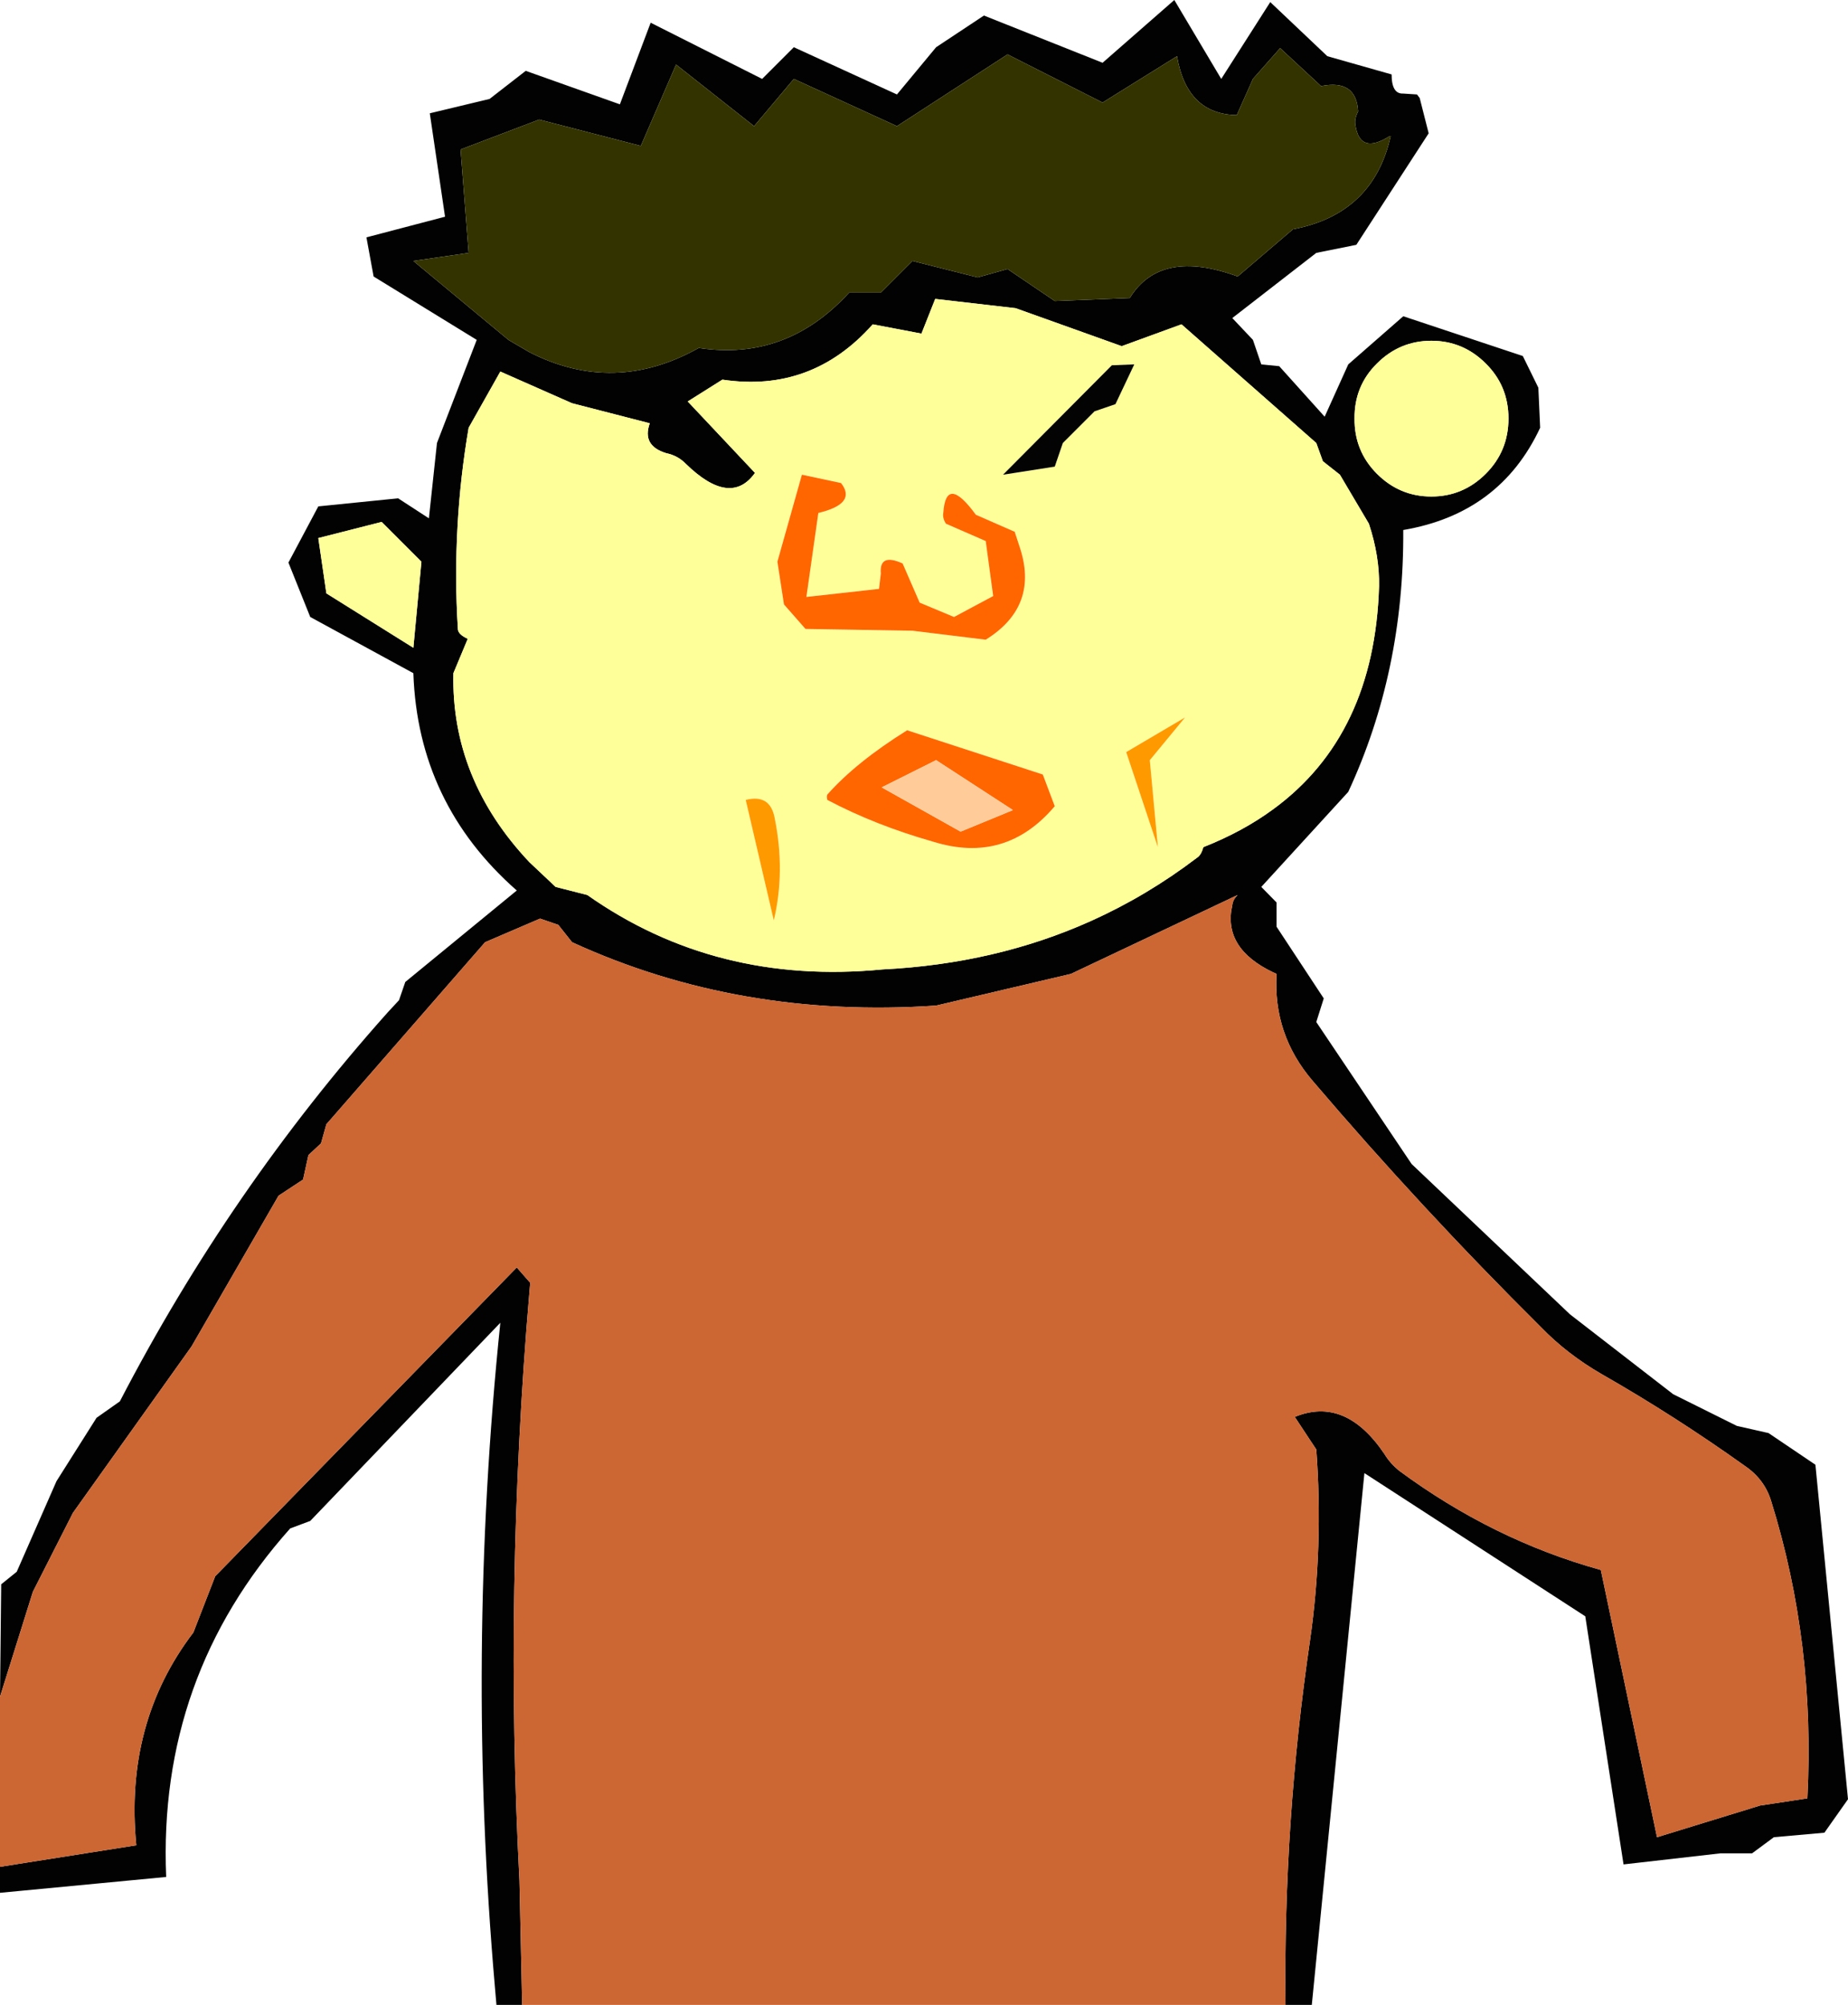 <?xml version="1.0" encoding="UTF-8" standalone="no"?>
<svg xmlns:xlink="http://www.w3.org/1999/xlink" height="335.35px" width="309.15px" xmlns="http://www.w3.org/2000/svg">
  <g transform="matrix(1.0, 0.0, 0.0, 1.0, 50.0, -77.65)">
    <path d="M177.2 96.3 Q176.9 90.85 171.0 92.05 L164.15 85.7 159.6 90.85 156.9 96.9 Q148.55 96.75 146.9 87.05 L134.45 94.8 118.55 86.75 100.05 98.75 82.8 90.85 76.15 98.75 63.1 88.45 57.2 102.05 40.2 97.65 27.05 102.65 28.4 119.95 19.15 121.3 35.05 134.5 38.55 136.55 Q52.7 143.8 66.9 135.85 81.55 138.1 92.05 126.6 L97.35 126.6 102.65 121.3 113.55 124.05 118.55 122.65 126.45 128.0 139.0 127.5 Q144.15 119.15 157.05 123.9 L166.3 116.0 Q179.75 113.45 182.65 100.4 L182.5 100.4 Q177.5 103.6 176.75 98.6 176.55 97.5 177.2 96.3 M-50.0 361.45 L-49.8 342.65 -47.2 340.55 -40.55 325.4 -33.85 314.8 -29.95 312.05 Q-11.5 276.5 14.85 247.0 L16.75 244.95 17.8 241.9 36.45 226.6 Q19.9 212.05 19.15 190.25 L1.9 180.85 -1.75 171.75 3.25 162.35 16.6 161.0 21.75 164.35 23.1 151.75 29.75 134.5 12.5 123.9 11.3 117.35 24.45 113.9 21.9 96.6 31.9 94.2 37.95 89.5 53.7 95.1 58.85 81.45 77.5 90.85 82.8 85.55 100.05 93.45 106.6 85.55 114.6 80.25 134.45 88.15 146.45 77.65 154.3 90.85 162.5 78.0 172.05 87.05 182.8 90.1 Q182.8 93.4 184.75 93.3 L187.05 93.45 187.5 94.05 189.0 99.95 176.9 118.6 170.2 119.95 156.15 130.85 159.6 134.5 161.0 138.6 164.0 138.9 171.6 147.35 175.55 138.6 184.75 130.55 204.75 137.2 207.35 142.5 207.65 149.2 Q200.95 163.55 184.75 166.3 184.9 189.95 175.55 210.1 L161.0 226.0 163.55 228.6 163.55 232.65 171.45 244.65 170.2 248.6 186.15 272.35 212.65 297.5 229.9 310.85 240.55 316.15 245.85 317.35 253.7 322.65 259.15 378.6 255.2 384.2 246.75 384.95 243.1 387.65 237.8 387.65 221.6 389.5 215.2 348.0 178.25 324.05 169.45 413.0 165.05 413.0 Q164.7 382.3 169.15 352.05 171.4 336.3 170.2 320.1 L166.6 314.65 Q175.05 311.15 181.6 320.85 182.5 322.35 184.0 323.6 199.75 335.25 217.8 340.25 L227.2 384.95 244.45 379.65 252.35 378.45 Q253.7 352.5 246.3 328.75 245.2 325.1 241.9 322.85 230.2 314.5 217.95 307.5 212.15 304.15 207.8 299.65 187.8 279.8 169.6 258.45 162.95 250.7 163.55 240.55 L163.0 240.3 Q154.5 236.25 156.15 229.05 156.25 228.1 157.05 227.35 L129.15 240.55 106.6 245.85 Q73.7 248.1 45.7 235.25 L43.4 232.35 40.35 231.3 31.15 235.25 4.6 265.7 3.7 268.9 1.6 270.85 0.7 274.95 -3.4 277.65 -17.95 302.85 -37.8 330.7 -44.5 343.9 -50.0 361.45 M37.35 413.0 L33.05 413.0 32.8 410.1 Q27.95 354.5 33.7 298.9 L1.9 332.05 -1.45 333.3 Q-23.6 358.1 -22.2 391.6 L-50.0 394.25 -50.0 389.9 -27.2 386.3 Q-29.2 365.85 -17.65 350.7 L-14.0 341.3 36.45 289.65 38.55 292.05 38.7 292.2 38.55 293.95 Q34.35 343.35 36.9 392.2 L37.35 413.0 M176.6 147.65 Q176.55 153.1 180.35 156.9 184.15 160.7 189.45 160.7 194.75 160.7 198.55 156.9 202.35 153.1 202.35 147.65 202.35 142.2 198.55 138.45 194.75 134.65 189.45 134.65 184.15 134.65 180.35 138.45 176.55 142.2 176.6 147.65 M179.0 165.25 L174.15 157.05 171.3 154.8 170.2 151.75 147.65 131.9 137.65 135.55 119.9 129.2 106.45 127.65 104.15 133.45 96.0 131.9 Q85.8 143.4 70.85 141.15 L65.05 144.8 76.3 156.75 Q72.2 162.5 64.75 155.25 63.4 153.85 61.45 153.45 57.35 152.2 58.7 148.45 L45.7 145.1 33.7 139.8 28.4 149.2 Q27.0 157.4 26.55 165.5 26.05 174.25 26.6 182.85 26.6 183.75 28.25 184.5 L25.85 190.25 Q25.45 207.95 38.55 221.85 L42.95 226.0 48.25 227.35 Q69.75 242.5 97.65 239.8 116.6 238.85 132.5 231.7 141.85 227.5 150.2 221.15 150.95 220.7 151.3 219.35 157.9 216.75 163.0 213.0 179.95 200.6 180.7 175.7 180.8 170.7 179.0 165.25 M3.25 167.65 L4.6 176.9 19.15 186.0 20.5 171.6 13.85 164.95 3.25 167.65" fill="#020202" fill-rule="evenodd" stroke="none"/>
    <path d="M177.2 96.3 Q176.55 97.5 176.75 98.6 177.5 103.6 182.5 100.4 L182.65 100.4 Q179.75 113.45 166.3 116.0 L157.05 123.9 Q144.15 119.15 139.0 127.5 L126.45 128.0 118.55 122.65 113.55 124.05 102.65 121.3 97.35 126.6 92.05 126.6 Q81.55 138.1 66.9 135.85 52.7 143.8 38.55 136.55 L35.05 134.5 19.15 121.3 28.4 119.95 27.05 102.65 40.2 97.65 57.2 102.05 63.1 88.45 76.15 98.75 82.8 90.85 100.05 98.75 118.55 86.75 134.45 94.8 146.9 87.05 Q148.55 96.75 156.9 96.9 L159.6 90.85 164.15 85.7 171.0 92.05 Q176.9 90.85 177.2 96.3" fill="#333300" fill-rule="evenodd" stroke="none"/>
    <path d="M3.25 167.65 L13.85 164.95 20.5 171.6 19.15 186.0 4.6 176.9 3.25 167.65 M179.0 165.25 Q180.8 170.7 180.7 175.7 179.95 200.6 163.0 213.0 157.9 216.75 151.3 219.35 150.95 220.7 150.2 221.15 141.85 227.5 132.5 231.7 116.6 238.85 97.65 239.8 69.75 242.5 48.25 227.35 L42.95 226.0 38.55 221.85 Q25.45 207.95 25.85 190.25 L28.25 184.5 Q26.6 183.75 26.6 182.85 26.05 174.25 26.55 165.5 27.0 157.4 28.4 149.2 L33.7 139.8 45.7 145.1 58.7 148.45 Q57.35 152.2 61.45 153.45 63.4 153.85 64.75 155.25 72.2 162.5 76.3 156.75 L65.05 144.8 70.85 141.15 Q85.8 143.4 96.0 131.9 L104.15 133.45 106.45 127.65 119.9 129.2 137.65 135.55 147.65 131.9 170.2 151.75 171.3 154.8 174.15 157.05 179.0 165.25 M176.6 147.65 Q176.55 142.2 180.35 138.45 184.15 134.65 189.45 134.65 194.75 134.65 198.55 138.45 202.35 142.2 202.35 147.65 202.35 153.1 198.55 156.9 194.75 160.7 189.45 160.7 184.15 160.7 180.35 156.9 176.55 153.1 176.6 147.65 M136.6 145.25 L139.75 138.6 136.0 138.75 117.8 157.05 126.45 155.7 127.8 151.75 133.1 146.45 136.6 145.25 M113.25 163.75 Q108.25 156.9 107.8 163.45 107.65 164.35 108.25 165.25 L114.9 168.15 116.15 177.35 109.6 180.85 103.85 178.45 101.0 171.9 Q97.05 170.1 97.35 173.6 L97.05 176.15 84.9 177.5 86.9 163.45 Q93.4 161.9 90.7 158.45 L84.15 157.05 80.05 171.6 81.15 178.75 84.75 182.85 102.65 183.15 114.9 184.65 Q124.0 179.0 120.5 168.9 L119.75 166.6 113.25 163.75 M124.45 207.2 L101.75 199.8 Q93.25 205.1 88.4 210.55 88.25 210.85 88.4 211.45 96.45 215.7 106.15 218.45 118.25 222.2 126.45 212.5 L124.45 207.2 M143.7 219.35 L142.35 204.8 148.25 197.65 138.4 203.45 143.7 219.35 M79.6 214.5 Q78.85 210.4 74.75 211.45 L79.45 231.6 Q81.4 223.4 79.6 214.5" fill="#ffff99" fill-rule="evenodd" stroke="none"/>
    <path d="M136.6 145.25 L133.1 146.45 127.8 151.75 126.45 155.7 117.8 157.05 136.0 138.75 139.75 138.6 136.6 145.25" fill="#030303" fill-rule="evenodd" stroke="none"/>
    <path d="M124.45 207.2 L126.45 212.5 Q118.25 222.2 106.15 218.45 96.45 215.7 88.4 211.45 88.25 210.85 88.4 210.55 93.25 205.1 101.75 199.8 L124.45 207.2 M113.25 163.75 L119.75 166.6 120.5 168.9 Q124.0 179.0 114.9 184.65 L102.65 183.15 84.75 182.85 81.15 178.75 80.05 171.6 84.15 157.05 90.7 158.45 Q93.4 161.9 86.9 163.45 L84.9 177.5 97.05 176.15 97.35 173.6 Q97.05 170.1 101.0 171.9 L103.85 178.45 109.6 180.85 116.15 177.35 114.9 168.15 108.25 165.25 Q107.65 164.35 107.8 163.45 108.25 156.9 113.25 163.75 M106.6 204.8 L97.5 209.35 110.7 216.75 119.45 213.15 106.6 204.8" fill="#ff6600" fill-rule="evenodd" stroke="none"/>
    <path d="M-50.0 361.45 L-44.5 343.9 -37.8 330.7 -17.95 302.85 -3.4 277.65 0.7 274.95 1.6 270.85 3.7 268.9 4.6 265.7 31.15 235.25 40.35 231.3 43.4 232.35 45.7 235.25 Q73.7 248.1 106.6 245.85 L129.15 240.55 157.05 227.35 Q156.25 228.1 156.15 229.05 154.5 236.25 163.0 240.3 L163.55 240.55 Q162.95 250.7 169.6 258.45 187.8 279.8 207.8 299.65 212.15 304.15 217.95 307.5 230.2 314.5 241.9 322.85 245.2 325.1 246.3 328.75 253.7 352.5 252.35 378.45 L244.45 379.65 227.2 384.95 217.8 340.25 Q199.75 335.25 184.0 323.6 182.5 322.35 181.6 320.85 175.05 311.15 166.6 314.65 L170.2 320.1 Q171.4 336.3 169.15 352.05 164.7 382.3 165.05 413.0 L37.35 413.0 36.9 392.2 Q34.35 343.35 38.55 293.95 L38.7 292.2 38.55 292.05 36.45 289.65 -14.0 341.3 -17.65 350.7 Q-29.2 365.85 -27.2 386.3 L-50.0 389.9 -50.0 361.45" fill="#cc6633" fill-rule="evenodd" stroke="none"/>
    <path d="M143.7 219.35 L138.4 203.45 148.25 197.65 142.35 204.8 143.7 219.35 M79.6 214.5 Q81.4 223.4 79.45 231.6 L74.75 211.45 Q78.85 210.4 79.6 214.5" fill="#ff9900" fill-rule="evenodd" stroke="none"/>
    <path d="M106.6 204.8 L119.45 213.15 110.7 216.75 97.5 209.35 106.6 204.8" fill="#ffcc99" fill-rule="evenodd" stroke="none"/>
  </g>
</svg>
